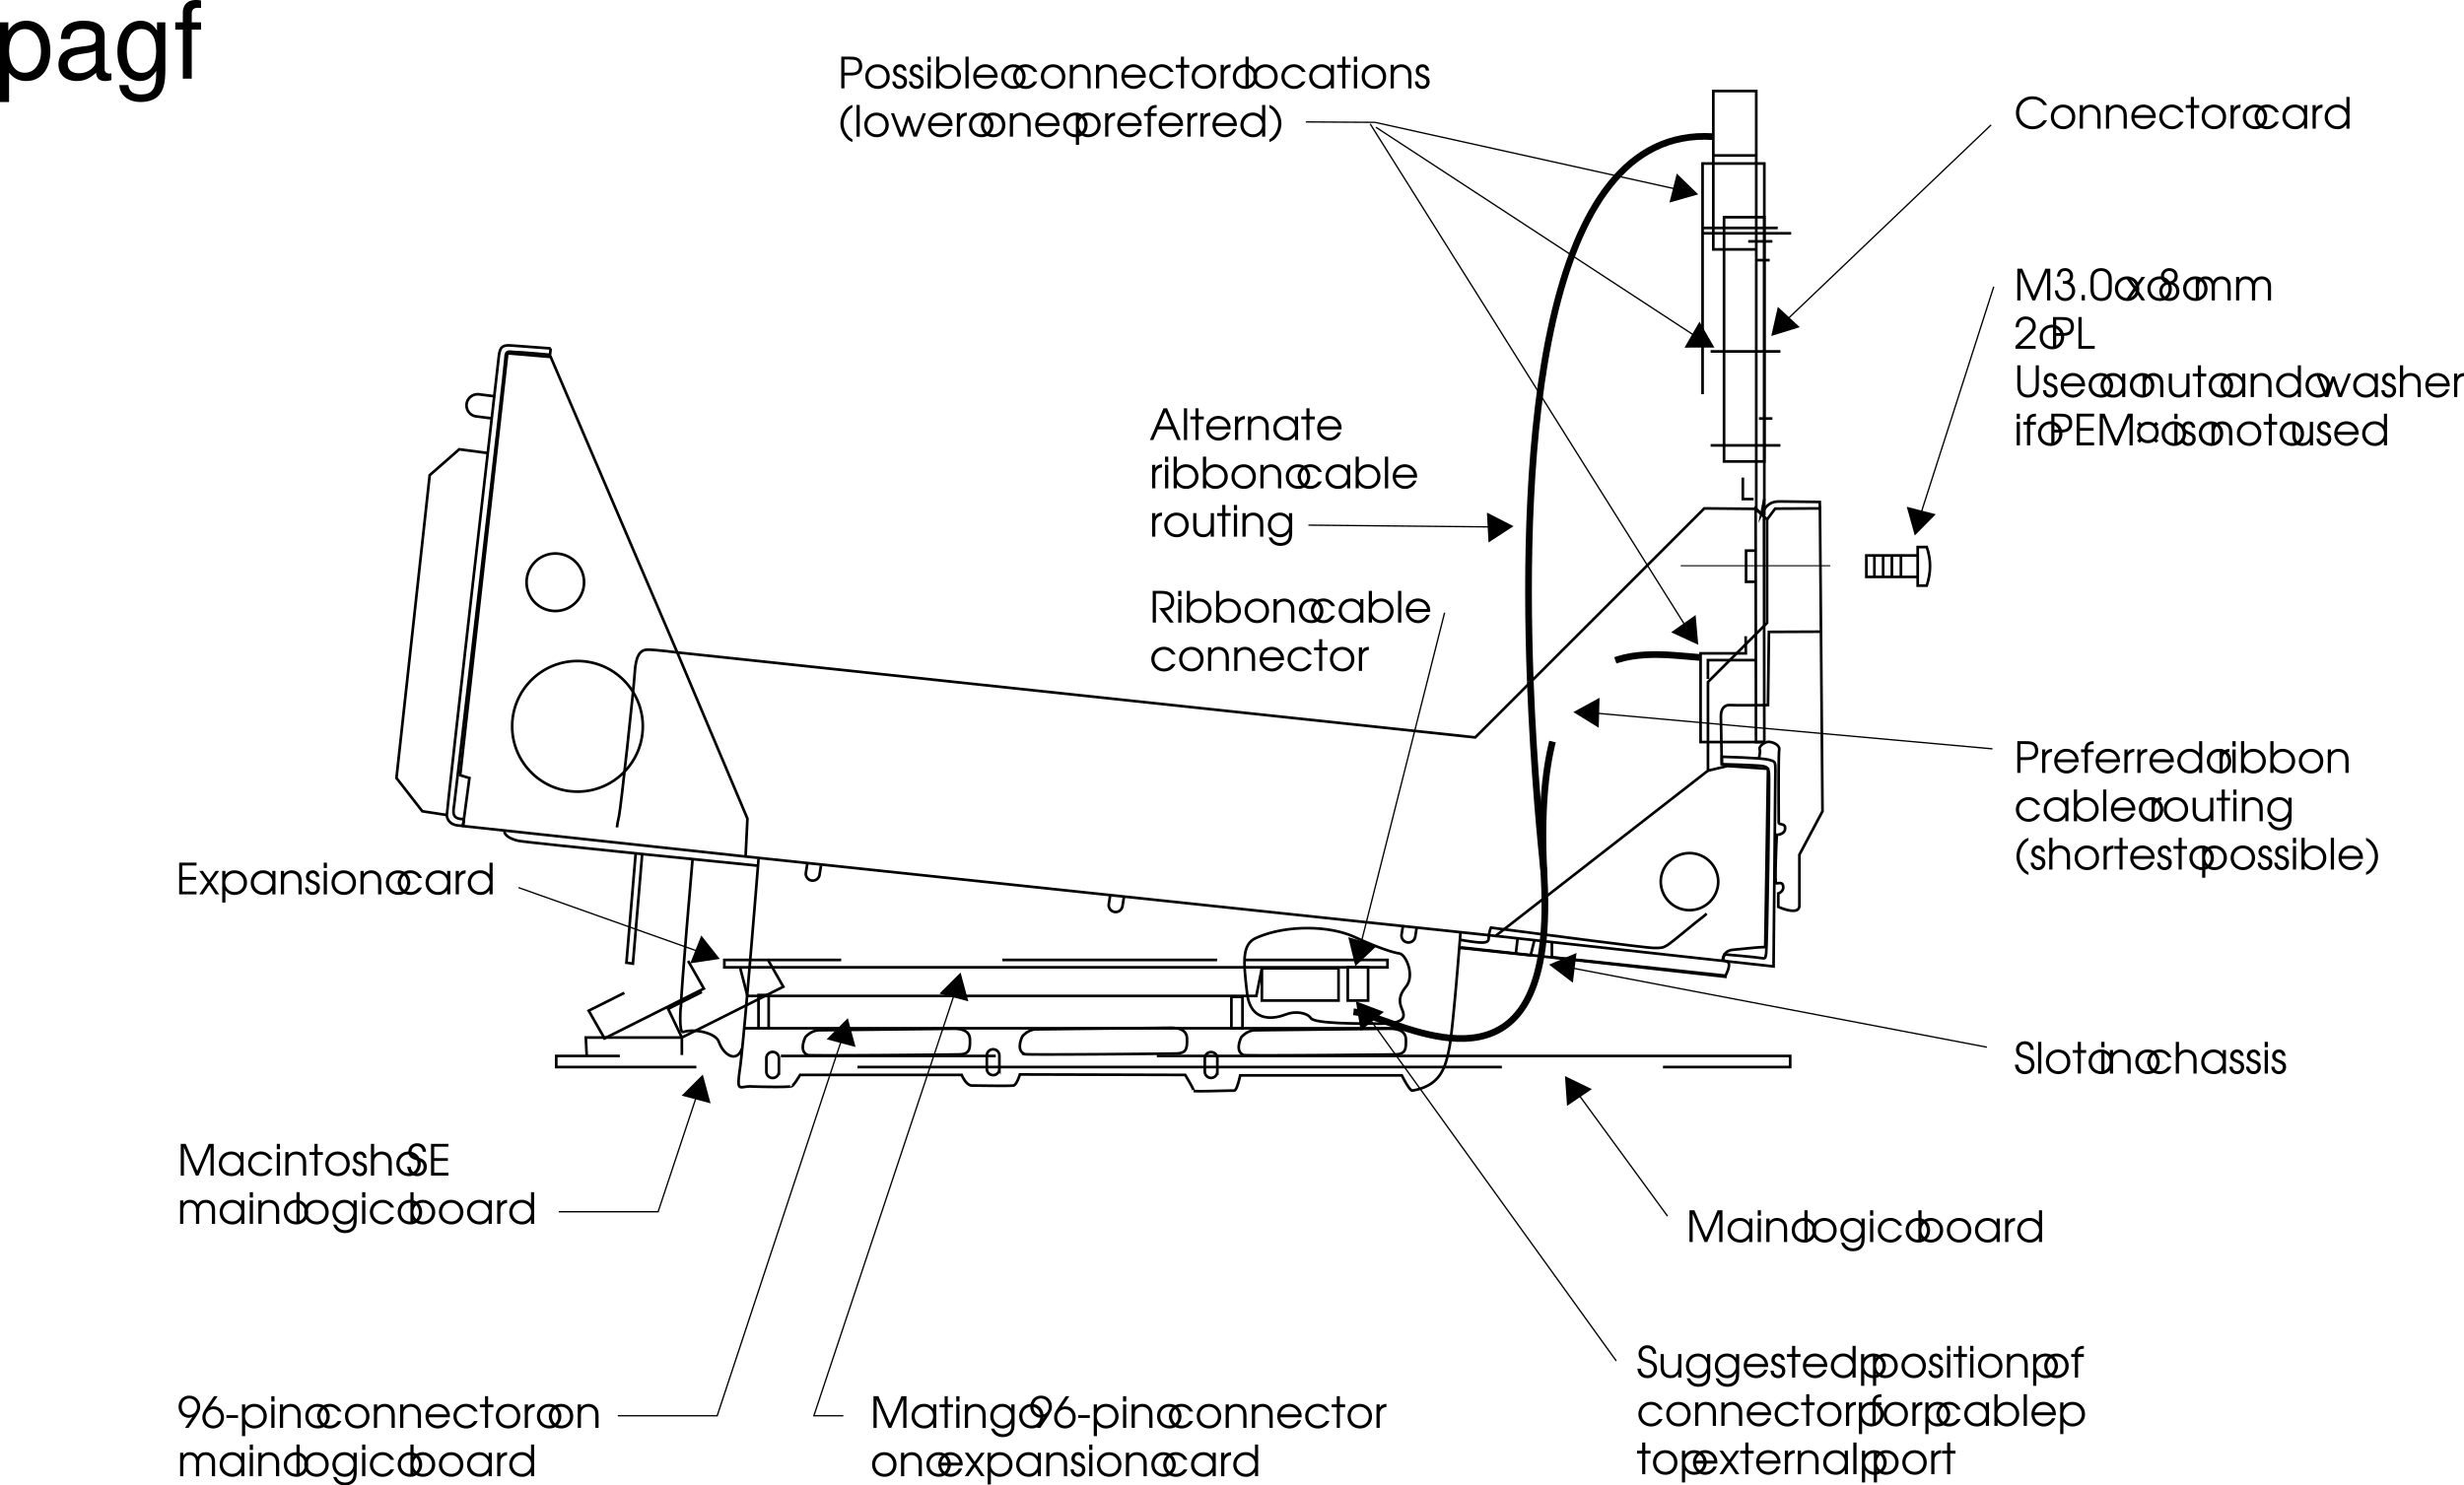 <svg xmlns="http://www.w3.org/2000/svg" xmlns:xlink="http://www.w3.org/1999/xlink" width="458.839" height="276.672"><defs><path id="a" d="M.172-1.656C.234-.594.953.109 2.032.109c1.015 0 1.78-.75 1.78-1.75 0-.53-.218-.984-.593-1.265-.25-.188-.485-.297-1.094-.485-.547-.156-.719-.218-.875-.359a.954.954 0 0 1-.281-.688c0-.609.437-1.03 1.015-1.03.61 0 1.016.405 1.063 1.046h.61c-.016-.953-.688-1.594-1.641-1.594-.954 0-1.641.657-1.641 1.594 0 .406.14.797.406 1.047.235.219.406.297 1.11.531.468.125.718.25.921.375.25.188.391.5.391.86 0 .671-.484 1.171-1.156 1.171-.39 0-.75-.171-.953-.437-.172-.219-.25-.406-.282-.781zm0 0"/><path id="b" d="M4.36-4.375h-.594v2.25c0 .531-.079.875-.266 1.14-.25.36-.64.547-1.094.547-.5 0-.906-.203-1.11-.546-.124-.235-.202-.579-.202-1.032v-2.359H.5v2.36c0 .655.11 1.092.344 1.42.328.453.86.703 1.515.703.688 0 1.11-.25 1.407-.796V0h.593zm0 0"/><path id="c" d="M4.875-4.375h-.594v.781c-.437-.61-.968-.89-1.718-.89-1.282 0-2.22 1-2.22 2.312C.344-.89 1.329.11 2.61.11c.797 0 1.329-.328 1.672-1v.297c0 .438-.047.703-.172.985-.234.5-.75.78-1.421.78-.5 0-.876-.14-1.188-.437-.14-.14-.25-.265-.422-.593H.5C.813 1.157 1.594 1.72 2.703 1.72c.75 0 1.39-.282 1.766-.782.297-.406.406-.859.406-1.718Zm-2.266.438c.938 0 1.672.75 1.672 1.703 0 1.015-.718 1.796-1.672 1.796-.953 0-1.671-.765-1.671-1.78 0-1 .703-1.72 1.671-1.72zm0 0"/><path id="d" d="M4.89-1.984c0-.61-.077-.97-.296-1.36-.39-.703-1.157-1.14-2-1.14-1.266 0-2.25 1-2.25 2.28A2.284 2.284 0 0 0 2.64.11c.953 0 1.812-.625 2.14-1.546h-.625c-.25.593-.86 1-1.531 1-.89 0-1.656-.688-1.703-1.547zM.939-2.531c.171-.844.828-1.406 1.656-1.406.86 0 1.5.53 1.703 1.406zm0 0"/><path id="e" d="M.14-1.281C.157-.438.704.109 1.548.109 2.344.11 2.89-.453 2.89-1.25c0-.547-.25-.906-.766-1.125-.672-.281-.703-.281-.828-.36-.266-.124-.39-.312-.39-.562 0-.36.28-.64.624-.64.39 0 .61.218.64.64h.61C2.75-4 2.25-4.484 1.547-4.484c-.719 0-1.25.53-1.25 1.234 0 .328.125.594.328.781.188.172.203.188.813.422.687.281.843.453.843.844 0 .437-.297.766-.734.766-.484 0-.781-.313-.813-.844zm0 0"/><path id="f" d="M1.047 0h.578v-3.844h.984v-.531h-.984v-1.531h-.578v1.531H.094v.531h.953zm0 0"/><path id="g" d="M4.969-5.906H4.39v2.218a2.204 2.204 0 0 0-1.735-.796c-1.312 0-2.312 1-2.312 2.312C.344-.875 1.375.11 2.719.11c.734 0 1.219-.265 1.672-.906V0h.578ZM2.64-3.938c.984 0 1.765.782 1.765 1.735 0 .969-.765 1.765-1.703 1.765-1 0-1.765-.765-1.765-1.765 0-.969.765-1.735 1.703-1.735zm0 0"/><path id="h" d="M.5-4.375v5.906h.594V-.75c.39.563.984.86 1.703.86 1.312 0 2.328-1 2.328-2.282 0-1.312-1-2.312-2.313-2.312-.75 0-1.343.296-1.718.859v-.75zm2.297.438c.984 0 1.719.75 1.719 1.765 0 .985-.735 1.735-1.72 1.735-1 0-1.733-.75-1.733-1.766 0-.969.75-1.735 1.734-1.735zm0 0"/><path id="i" d="M2.625-4.484C1.328-4.484.344-3.5.344-2.22c0 1.361.969 2.33 2.344 2.33 1.265 0 2.218-.968 2.218-2.28 0-1.345-.953-2.313-2.281-2.313zm0 .546c.969 0 1.672.75 1.672 1.766S3.609-.437 2.657-.437c-1 0-1.72-.735-1.72-1.766 0-.985.72-1.735 1.688-1.735zm0 0"/><path id="j" d="M.5 0h.594v-4.375H.5Zm0-4.906h.594v-1H.5Zm0 0"/><path id="k" d="M.5 0h.594v-2.406c0-.485.062-.75.234-1 .234-.328.64-.531 1.11-.531.421 0 .812.171 1.062.468.203.281.281.594.281 1.172V0h.594v-2.297c0-.734-.11-1.125-.39-1.5-.344-.437-.86-.687-1.485-.687-.578 0-1.031.218-1.406.671v-.562H.5Zm0 0"/><path id="l" d="M.813 0h.593v-3.844h1.078v-.531H1.406c-.015-.734.282-1 1.078-1v-.531c-1.125 0-1.687.515-1.671 1.531H.125v.531h.688zm0 0"/><path id="m" d="M4.188-1.281c-.454.593-.875.843-1.5.843-.97 0-1.75-.765-1.75-1.75 0-.984.765-1.75 1.734-1.75.64 0 1.187.313 1.515.891h.672a2.321 2.321 0 0 0-2.171-1.437C1.375-4.484.344-3.47.344-2.204.344-.89 1.375.11 2.719.11c.547 0 1.047-.171 1.453-.5.281-.218.453-.437.687-.89zm0 0"/><path id="n" d="M.5 0h.594v-2.547c0-.797.437-1.281 1.25-1.344v-.593c-.64.03-1.016.25-1.25.734v-.625H.5Zm0 0"/><path id="o" d="M4.953-4.375h-.578v.781c-.453-.61-.969-.89-1.734-.89-1.313 0-2.297 1-2.297 2.312 0 1.313 1 2.281 2.344 2.281.75 0 1.203-.25 1.687-.875V0h.578Zm-2.297.438c.969 0 1.719.75 1.719 1.734 0 1-.75 1.765-1.688 1.765-.984 0-1.75-.78-1.75-1.78 0-.954.766-1.72 1.72-1.72zm0 0"/><path id="p" d="M.5 0h.594v-.75c.375.547 1 .86 1.718.86 1.313 0 2.313-.985 2.313-2.297 0-1.297-1.016-2.297-2.313-2.297-.734 0-1.343.312-1.718.859v-2.281H.5Zm2.297-3.938c.984 0 1.719.75 1.719 1.735 0 1-.735 1.765-1.72 1.765-.5 0-.89-.171-1.233-.515-.344-.36-.5-.766-.5-1.25 0-.985.75-1.735 1.734-1.735zm0 0"/><path id="q" d="M.5 0h.594v-5.906H.5Zm0 0"/><path id="r" d="M.063 0h.671l1.188-1.75L3.094 0h.687L2.25-2.234l1.531-2.141h-.687L1.922-2.687.734-4.375H.063l1.515 2.14zm0 0"/><path id="s" d="M.61 0h.593v-5.266L3.422 0h.5l2.234-5.266V0h.594v-5.906h-.922L3.688-.875 1.53-5.906H.61Zm0 0"/><path id="t" d="M4.953-4.375h-.578v.781c-.453-.61-.969-.89-1.734-.89-1.313 0-2.297 1-2.297 2.312 0 1.313 1 2.281 2.344 2.281.75 0 1.203-.25 1.687-.875V0h.578Zm-2.297.438c.969 0 1.719.75 1.719 1.734 0 1-.75 1.765-1.688 1.765-.984 0-1.75-.78-1.75-1.78 0-.954.766-1.72 1.72-1.72zm0 0"/><path id="u" d="M.5 0h.594v-4.375H.5Zm0-4.906h.594v-1H.5Zm0 0"/><path id="v" d="M.5 0h.594v-2.406c0-.485.062-.75.234-1 .234-.328.64-.531 1.11-.531.421 0 .812.171 1.062.468.203.281.281.594.281 1.172V0h.594v-2.297c0-.734-.11-1.125-.39-1.5-.344-.437-.86-.687-1.485-.687-.578 0-1.031.218-1.406.671v-.562H.5Zm0 0"/><path id="x" d="M.5 0h.594v-5.906H.5Zm0 0"/><path id="w" d="M2.625-4.484C1.328-4.484.344-3.5.344-2.22c0 1.361.969 2.33 2.344 2.33 1.265 0 2.218-.968 2.218-2.28 0-1.345-.953-2.313-2.281-2.313zm0 .546c.969 0 1.672.75 1.672 1.766S3.609-.437 2.657-.437c-1 0-1.72-.735-1.72-1.766 0-.985.72-1.735 1.688-1.735zm0 0"/><path id="y" d="M4.875-4.375h-.594v.781c-.437-.61-.968-.89-1.718-.89-1.282 0-2.22 1-2.22 2.312C.344-.89 1.329.11 2.61.11c.797 0 1.329-.328 1.672-1v.297c0 .438-.047.703-.172.985-.234.5-.75.78-1.421.78-.5 0-.876-.14-1.188-.437-.14-.14-.25-.265-.422-.593H.5C.813 1.157 1.594 1.72 2.703 1.72c.75 0 1.39-.282 1.766-.782.297-.406.406-.859.406-1.718Zm-2.266.438c.938 0 1.672.75 1.672 1.703 0 1.015-.718 1.796-1.672 1.796-.953 0-1.671-.765-1.671-1.78 0-1 .703-1.72 1.671-1.72zm0 0"/><path id="z" d="M4.188-1.281c-.454.593-.875.843-1.5.843-.97 0-1.75-.765-1.75-1.75 0-.984.765-1.75 1.734-1.75.64 0 1.187.313 1.515.891h.672a2.321 2.321 0 0 0-2.171-1.437C1.375-4.484.344-3.47.344-2.204.344-.89 1.375.11 2.719.11c.547 0 1.047-.171 1.453-.5.281-.218.453-.437.687-.89zm0 0"/><path id="A" d="M.5 0h.594v-.75c.375.547 1 .86 1.718.86 1.313 0 2.313-.985 2.313-2.297 0-1.297-1.016-2.297-2.313-2.297-.734 0-1.343.312-1.718.859v-2.281H.5Zm2.297-3.938c.984 0 1.719.75 1.719 1.735 0 1-.735 1.765-1.72 1.765-.5 0-.89-.171-1.233-.515-.344-.36-.5-.766-.5-1.25 0-.985.75-1.735 1.734-1.735zm0 0"/><path id="B" d="M.5 0h.594v-2.547c0-.797.437-1.281 1.25-1.344v-.593c-.64.03-1.016.25-1.25.734v-.625H.5Zm0 0"/><path id="C" d="M4.969-5.906H4.39v2.218a2.204 2.204 0 0 0-1.735-.796c-1.312 0-2.312 1-2.312 2.312C.344-.875 1.375.11 2.719.11c.734 0 1.219-.265 1.672-.906V0h.578ZM2.64-3.938c.984 0 1.765.782 1.765 1.735 0 .969-.765 1.765-1.703 1.765-1 0-1.765-.765-1.765-1.765 0-.969.765-1.735 1.703-1.735zm0 0"/><path id="D" d="M.61 0h3.234v-.531h-2.64V-2.72H3.75v-.531H1.203v-2.125h2.64v-.531H.61Zm0 0"/><path id="E" d="M.063 0h.671l1.188-1.75L3.094 0h.687L2.25-2.234l1.531-2.141h-.687L1.922-2.687.734-4.375H.063l1.515 2.14zm0 0"/><path id="F" d="M.5-4.375v5.906h.594V-.75c.39.563.984.86 1.703.86 1.312 0 2.328-1 2.328-2.282 0-1.312-1-2.312-2.313-2.312-.75 0-1.343.296-1.718.859v-.75zm2.297.438c.984 0 1.719.75 1.719 1.765 0 .985-.735 1.735-1.72 1.735-1 0-1.733-.75-1.733-1.766 0-.969.75-1.735 1.734-1.735zm0 0"/><path id="G" d="M.14-1.281C.157-.438.704.109 1.548.109 2.344.11 2.89-.453 2.89-1.25c0-.547-.25-.906-.766-1.125-.672-.281-.703-.281-.828-.36-.266-.124-.39-.312-.39-.562 0-.36.28-.64.624-.64.39 0 .61.218.64.64h.61C2.75-4 2.25-4.484 1.547-4.484c-.719 0-1.25.53-1.25 1.234 0 .328.125.594.328.781.188.172.203.188.813.422.687.281.843.453.843.844 0 .437-.297.766-.734.766-.484 0-.781-.313-.813-.844zm0 0"/><path id="H" d="M1.234-4.438c.016-.671.344-1.046.922-1.046.531 0 .89.39.89.937 0 .578-.39.938-1 .938-.062 0-.062 0-.296-.016v.516c.39.015.531.015.688.046.593.157 1 .672 1 1.297 0 .75-.547 1.329-1.282 1.329a1.27 1.27 0 0 1-1.078-.579c-.14-.203-.203-.421-.234-.828H.266c.015.422.093.719.25 1.016.328.578.953.937 1.671.937 1.032 0 1.844-.843 1.844-1.906 0-.703-.328-1.25-1-1.594.422-.28.61-.64.61-1.125 0-.89-.61-1.5-1.485-1.5-.89 0-1.469.61-1.5 1.579zm0 0"/><path id="I" d="M.813 0h.593v-1.016H.813Zm0 0"/><path id="J" d="M.234-2.156c0 .594.11 1.047.297 1.375.344.578.938.89 1.735.89.703 0 1.25-.25 1.578-.734.234-.344.36-.875.36-1.531v-1.672c0-.672-.095-1.031-.345-1.39-.359-.516-.937-.798-1.64-.798-.672 0-1.203.235-1.563.657-.281.375-.422.828-.422 1.53zM3.61-2.25c0 .516-.062.938-.187 1.172-.203.422-.625.64-1.188.64-.5 0-.89-.187-1.14-.546C.906-1.25.828-1.641.828-2.25v-1.453c0-.547.063-.906.203-1.156.235-.391.672-.625 1.188-.625.484 0 .875.203 1.125.53.203.266.265.61.265 1.25zm0 0"/><path id="K" d="M1.344-3.297c-.657.313-1 .86-1 1.578C.344-.687 1.156.11 2.234.11c1.079 0 1.86-.765 1.86-1.859 0-.719-.36-1.266-1.016-1.547.485-.234.703-.61.703-1.187 0-.907-.64-1.532-1.562-1.532-.89 0-1.578.657-1.578 1.532 0 .328.125.656.312.875.094.125.188.187.39.312zM2.219-3c.75 0 1.281.531 1.281 1.266 0 .765-.531 1.296-1.266 1.296-.765 0-1.312-.53-1.312-1.296C.922-2.47 1.469-3 2.219-3Zm0-2.484c.578 0 .969.39.969.953 0 .562-.407.984-.938.984-.594 0-1.016-.422-1.016-.984 0-.563.407-.953.985-.953zm0 0"/><path id="L" d="M.5 0h.594v-2.547c0-.875.437-1.39 1.172-1.39.359 0 .703.14.921.406.188.219.266.515.266.984V0h.594v-2.531c0-.422.062-.688.203-.906.219-.313.578-.5 1-.5.375 0 .719.156.922.421.156.22.234.547.234.985V0H7v-2.594c0-.578-.11-.953-.36-1.265-.296-.391-.796-.625-1.359-.625-.687 0-1.156.265-1.515.843-.344-.593-.782-.843-1.438-.843-.547 0-.89.171-1.234.609v-.5H.5Zm0 0"/><path id="M" d="M.266 0h3.75v-.531H1.062L2.954-2.36c.844-.782 1.094-1.22 1.094-1.86 0-1.047-.781-1.797-1.86-1.797-.828 0-1.468.438-1.75 1.157-.093.28-.124.437-.124.859H.89c0-.375.046-.594.156-.813.203-.421.625-.671 1.125-.671.75 0 1.281.515 1.281 1.234 0 .36-.125.656-.406 1-.188.203-.235.25-.703.719l-2.078 2zm0 0"/><path id="N" d="M.61 0h.593v-2.39h1.14c.798 0 1.22-.11 1.579-.376.39-.28.594-.765.594-1.359 0-.672-.25-1.203-.704-1.469-.359-.234-.812-.312-1.578-.312H.61zm.593-2.922v-2.453h.844c.672 0 1.094.063 1.344.172.343.172.53.562.53 1.078 0 .469-.187.828-.483 1-.25.14-.594.203-1.141.203zm0 0"/><path id="O" d="M.61 0h3.03v-.531H1.204v-5.375H.61zm0 0"/><path id="P" d="M.61-5.906v3.687c0 .75.124 1.203.421 1.594.344.469.922.734 1.578.734.672 0 1.25-.265 1.61-.734.297-.39.406-.844.406-1.594v-3.687h-.578v3.687c0 .531-.094.938-.281 1.219-.22.344-.657.563-1.157.563-.468 0-.906-.22-1.14-.563-.188-.281-.266-.688-.266-1.219v-3.687zm0 0"/><path id="Q" d="M4.89-1.984c0-.61-.077-.97-.296-1.36-.39-.703-1.157-1.14-2-1.14-1.266 0-2.25 1-2.25 2.28A2.284 2.284 0 0 0 2.64.11c.953 0 1.812-.625 2.14-1.546h-.625c-.25.593-.86 1-1.531 1-.89 0-1.656-.688-1.703-1.547zM.939-2.531c.171-.844.828-1.406 1.656-1.406.86 0 1.5.53 1.703 1.406zm0 0"/><path id="R" d="M4.36-4.375h-.594v2.25c0 .531-.079.875-.266 1.14-.25.36-.64.547-1.094.547-.5 0-.906-.203-1.11-.546-.124-.235-.202-.579-.202-1.032v-2.359H.5v2.36c0 .655.11 1.092.344 1.42.328.453.86.703 1.515.703.688 0 1.11-.25 1.407-.796V0h.593zm0 0"/><path id="S" d="M1.047 0h.578v-3.844h.984v-.531h-.984v-1.531h-.578v1.531H.094v.531h.953zm0 0"/><path id="T" d="M1.734 0h.641l.938-2.906L4.266 0h.625l1.703-4.375h-.578L4.594-.719 3.562-3.844h-.484L2.047-.719.64-4.375H.062Zm0 0"/><path id="U" d="M.5 0h.594v-2.406c0-.469.062-.75.25-.985.234-.343.64-.546 1.093-.546.422 0 .813.171 1.047.468.22.266.297.61.297 1.11V0h.594v-2.36c0-.656-.125-1.109-.375-1.453-.328-.421-.875-.671-1.516-.671-.593 0-1.093.25-1.39.671v-2.093H.5Zm0 0"/><path id="V" d="M.813 0h.593v-3.844h1.078v-.531H1.406c-.015-.734.282-1 1.078-1v-.531c-1.125 0-1.687.515-1.671 1.531H.125v.531h.688zm0 0"/><path id="W" d="m.234-3.953.344.344c-.265.359-.375.718-.375 1.187 0 .469.11.844.375 1.203L.25-.89l.422.422.344-.328c.437.297.734.39 1.187.39.453 0 .75-.093 1.219-.39l.328.328.438-.422-.344-.328c.265-.312.375-.703.375-1.187 0-.469-.11-.828-.375-1.203l.344-.344-.438-.438-.344.329c-.344-.25-.734-.36-1.203-.36-.437 0-.765.11-1.187.375L.672-4.39zm2 .094c.829 0 1.422.609 1.422 1.437 0 .828-.61 1.453-1.422 1.453A1.422 1.422 0 0 1 .781-2.422c0-.828.61-1.437 1.453-1.437zm0 0"/><path id="X" d="M2.688-5.906c-.47.156-.75.328-1.079.656A4.035 4.035 0 0 0 .453-2.469c0 .828.266 1.61.766 2.313.437.61.86.937 1.468 1.156V.484c-.406-.25-.64-.453-.874-.765a3.618 3.618 0 0 1-.766-2.188 3.6 3.6 0 0 1 .594-1.937 2.8 2.8 0 0 1 1.046-1zm0 0"/><path id="Y" d="M.266 1c.468-.156.75-.344 1.078-.656C2.062-.391 2.5-1.437 2.5-2.437a3.99 3.99 0 0 0-.766-2.329c-.437-.609-.859-.937-1.468-1.14v.515c.406.235.64.454.875.766.484.64.765 1.422.765 2.172 0 .672-.203 1.328-.61 1.953a2.721 2.721 0 0 1-1.03.984Zm0 0"/><path id="Z" d="M.172-1.656C.234-.594.953.109 2.032.109c1.015 0 1.78-.75 1.78-1.75 0-.53-.218-.984-.593-1.265-.25-.188-.485-.297-1.094-.485-.547-.156-.719-.218-.875-.359a.954.954 0 0 1-.281-.688c0-.609.437-1.03 1.015-1.03.61 0 1.016.405 1.063 1.046h.61c-.016-.953-.688-1.594-1.641-1.594-.954 0-1.641.657-1.641 1.594 0 .406.14.797.406 1.047.235.219.406.297 1.11.531.468.125.718.25.921.375.25.188.391.5.391.86 0 .671-.484 1.171-1.156 1.171-.39 0-.75-.171-.953-.437-.172-.219-.25-.406-.282-.781zm0 0"/><path id="aa" d="M5.5-1.547c-.25.313-.39.469-.594.625-.39.313-.922.485-1.453.485a2.51 2.51 0 0 1-2.5-2.516c0-1.438 1.078-2.516 2.485-2.516.515 0 1 .14 1.39.39.266.173.422.345.64.704h.673c-.454-1.016-1.5-1.64-2.72-1.64C1.657-6.016.36-4.704.36-2.939.36-1.202 1.688.11 3.453.11c1.203 0 2.11-.562 2.703-1.656zm0 0"/><path id="ab" d="M.094 0h.625l.86-1.984h2.75L5.187 0h.64L3.281-5.906h-.656Zm1.703-2.531 1.156-2.703 1.14 2.703zm0 0"/><path id="ac" d="M2.875-2.203c1.14-.125 1.734-.75 1.734-1.813 0-.734-.312-1.296-.875-1.609-.375-.203-.875-.281-1.656-.281H.61V0h.594v-5.375h.828c.625 0 1.047.063 1.36.219.406.187.625.593.625 1.125 0 .672-.297 1.093-.891 1.25-.281.062-.672.094-1.328.094l2 2.687h.734Zm0 0"/><path id="ad" d="M2.063 0 3.53-2.172c.563-.86.703-1.203.703-1.797 0-1.172-.875-2.047-2.046-2.047-1.141 0-1.985.875-1.985 2.094 0 1.14.828 2.031 1.89 2.031.25 0 .423-.03.688-.171L1.391 0Zm.124-5.484c.844 0 1.454.656 1.454 1.562 0 .844-.625 1.5-1.438 1.5-.812 0-1.406-.64-1.406-1.515 0-.907.578-1.547 1.39-1.547zm0 0"/><path id="ae" d="M2.375-5.906.906-3.734C.344-2.891.203-2.547.203-1.938.203-.78 1.078.11 2.234.11c1.157 0 2-.89 2-2.093 0-1.141-.828-2.047-1.875-2.047-.265 0-.437.047-.703.172l1.39-2.047Zm-.156 2.422c.828 0 1.422.625 1.422 1.515 0 .89-.579 1.532-1.407 1.532-.828 0-1.437-.657-1.437-1.547 0-.86.61-1.5 1.422-1.5zm0 0"/><path id="af" d="M.25-2.375v.516h2.172v-.516Zm0 0"/><path id="ag" d="M1.078 4.36h1.688v-5.454C3.64-.016 4.625.453 5.984.453c2.72 0 4.47-2.172 4.47-5.516 0-3.515-1.72-5.718-4.5-5.718-1.407 0-2.548.64-3.329 1.875v-1.578H1.078Zm4.61-13.58c1.828 0 3.03 1.625 3.03 4.125 0 2.375-1.218 4-3.03 4-1.782 0-2.922-1.61-2.922-4.062 0-2.469 1.14-4.063 2.921-4.063zm0 0"/><path id="ah" d="M10.703-.984c-.187.046-.265.046-.36.046-.577 0-.905-.296-.905-.828v-6.156c0-1.86-1.36-2.86-3.938-2.86-1.547 0-2.766.438-3.484 1.22-.47.546-.672 1.14-.72 2.187h1.688c.141-1.281.891-1.86 2.454-1.86 1.515 0 2.343.547 2.343 1.547v.454c-.015.718-.375.968-1.734 1.156-2.36.297-2.734.375-3.36.64C1.454-4.921.845-4 .845-2.64.844-.734 2.156.453 4.28.453 5.594.453 6.656 0 7.844-1.078 7.954 0 8.484.453 9.562.453c.36 0 .579-.031 1.141-.172zM7.781-3.297c0 .563-.156.89-.656 1.36-.688.625-1.5.937-2.484.937-1.297 0-2.063-.625-2.063-1.688 0-1.093.719-1.656 2.516-1.906 1.781-.25 2.125-.328 2.687-.593zm0 0"/><path id="ai" d="M8.078-10.484v1.53C7.234-10.218 6.313-10.78 5-10.78 2.453-10.78.703-8.42.703-5.061c0 1.765.422 3.046 1.313 4.109.78.906 1.78 1.406 2.859 1.406 1.266 0 2.172-.547 3.047-1.875v.547c0 2.797-.781 3.828-2.86 3.828-1.421 0-2.156-.547-2.328-1.75H1.047C1.203 3.141 2.734 4.36 5.016 4.36c1.546 0 2.828-.5 3.5-1.343.796-.97 1.109-2.282 1.109-4.735v-8.765zm-2.922 1.25c1.766 0 2.766 1.468 2.766 4.14 0 2.532-1.016 4.016-2.766 4.016-1.718 0-2.718-1.5-2.718-4.078 0-2.563 1-4.078 2.718-4.078zm0 0"/><path id="aj" d="M5.156-10.484H3.422v-1.641c0-.688.375-1.063 1.156-1.063.14 0 .203 0 .578.032v-1.39a3.975 3.975 0 0 0-.937-.095c-1.532 0-2.453.875-2.453 2.375v1.782H.359v1.359h1.407V0h1.656v-9.125h1.734Zm0 0"/></defs><path fill="none" stroke="#000" stroke-miterlimit="10" stroke-width=".5" d="m138.84 159.532 139.656 14.789 39.559-30.785v-16.512l11.004-11.008V96.754l-2.02-1.976-9.676-.086-42.652 42.652-148.598-15.824-23.562-55.035-8.082-.688-8.774 78.598 1.72.516-1.204 8.945 52.629 5.676.344-7.051-13.07-30.961M90.77 84.372l-5.247-.688-5.503 4.817-6.192 56.41 4.817 6.191 4.472.691"/><path fill="none" stroke="#000" stroke-miterlimit="10" stroke-width=".5" d="M107.54 147.442c6.714 0 12.16-5.445 12.16-12.16 0-6.719-5.446-12.164-12.16-12.164-6.72 0-12.165 5.445-12.165 12.164 0 6.715 5.445 12.16 12.164 12.16zm-4.13-33.641a5.352 5.352 0 1 0-.001-10.704 5.352 5.352 0 0 0 .001 10.704zm211.203 55.723a5.351 5.351 0 0 0 5.352-5.348 5.352 5.352 0 0 0-10.703 0 5.349 5.349 0 0 0 5.351 5.348zm14.446-72.77 1.507-2.02 8.34-.042.473 56.41-4.3 8.086v9.457c0 2.066-3.93.258-3.93.258v-2.492s1.078-.34.906-1.371c-.172-1.032-1.27-.27-1.352-.614-.219-.86.164-8.937.164-8.937s1.555-.008 1.555-1.258c0-.98-1.188-.492-1.188-1.063 0-.859-.086-12.468.086-13.5.172-1.035-1.574-1.636-2.261-1.464-.688.172-1.547.859-1.375 1.379.171.511-.172 1.718-.172 1.718m-41.793 33.883-.688 2.75-13.07-1.375m-.001-2.754s-1.374 17.887-2.062 21.328c-.691 3.442-1.464 7.051-6.882 7.996-.512.09-1.977-2.836-1.977-2.836h-30.098s-.574 2.836-1.117 2.836c-1.808 0-5.933.172-7.57.086.3.016-1.547-3.007-1.547-3.007l-30.785-.086s-.602 1.976-1.203 2.062c-.856.121-7.055 0-7.742 0-1.086 0-1.891-1.976-1.891-1.976h-30.098s-1.41 2.402-1.633 2.062c.172.258-5.246.172-7.484.086-2.172-.086-2.75 1.375-2.062-3.438.75-5.238 3.441-38.87 3.441-38.87"/><path fill="none" stroke="#000" stroke-miterlimit="10" stroke-width=".5" d="M128.953 160.22s-2.152 24.593-2.152 27.347c0-.996-.488 4.95.43 4.644 2.066-.691 6.046.184 6.62 1.805.95 2.664 3.419 3.934 4.301 1.29M102.55 64.895l-.128 1.18s-5.547-.516-6.75-.516c-.746 0-1.55-.476-1.55 1.184 0 1.203-9.372 82.125-9.544 83.156-.25 1.492-.383 2.664 1.719 2.664.172 0-.086 1.207-.086 1.207s-2.75.344-3.008-1.894c-.05-.434 9.586-84.829 9.715-85.735.238-1.664.793-1.91 2.379-1.785l7.254.539zm38.7 96.355s-43.172-4.3-44.719-4.644c-1.547-.344-2.582-1.031-2.582-1.719m24.422 4.129-1.719 20.293 1.207.172 1.72-20.293"/><path fill="none" stroke="#000" stroke-dasharray="40, 30" stroke-miterlimit="10" stroke-width=".5" d="m128.137 178.97 2.937 5.16-18.508 9.277-2.937-5.157zm14.793-.344 2.933 5.16-18.89 9.457-2.551-5.336zm0 0"/><path fill="none" stroke="#000" stroke-dasharray="120, 30, 40, 30, 40, 30" stroke-miterlimit="10" stroke-width=".5" d="M333.36 198.743v-2.063H103.581v2.063zm0 0"/><path fill="none" stroke="#000" stroke-miterlimit="10" stroke-width=".5" d="M143.14 191.52v-6.191h-1.89v6.191zm-4.472 0h121.77m-26.488-16.852c5.726-2.507 13.76-2.238 18.234-.175 4.468 2.066 7.222 2.925 8.425 3.097 1.204.172 2.922 4.13 1.204 6.192-1.72 2.062-1.032 3.441-.688 4.3.344.86 1.031 2.579-3.785 2.579-4.817 0-12.555 0-13.242-1.032-.688-1.03-2.922-1.375-4.645-.687-1.719.687-6.535 1.89-7.223-3.957-.687-5.848-1.03-9.113 1.72-10.317zm0 0"/><path fill="none" stroke="#000" stroke-miterlimit="10" stroke-width=".5" d="M249.258 186.36v-6.016h-14.274v6.016zm5.504 0v-6.192h-3.785v6.192zm-23.391 5.16v-5.848h-2.062v5.848zm32.453-18.809-.281 1.747a1.287 1.287 0 1 1-2.543-.407l.258-1.593m-51.953-5.422-.282 1.746a1.29 1.29 0 0 1-1.472 1.07 1.29 1.29 0 0 1-1.07-1.476l.253-1.594m-53.844-5.594-.277 1.746a1.287 1.287 0 1 1-2.543-.406l.254-1.594M91.516 77.918l-2.825-.359a2.072 2.072 0 1 1 .516-4.113l2.766.347"/><path fill="none" stroke="#000" stroke-dasharray="40, 30" stroke-miterlimit="10" stroke-width=".5" d="M126.113 121.52s-3.957-.516-5.504-.516c-1.546 0-2.238 1.38-2.406 4.301-.172 2.922-2.582 25.11-2.926 26.66-.343 1.547-1.03 4.125 1.032 4.297 2.062.172 22.875 1.895 22.875 1.895l.171 1.375"/><path fill="none" stroke="#000" stroke-miterlimit="10" stroke-width=".5" d="m109.258 196.68-.172-3.437h17.887v3.265m10.836-16.34 1.375 5.333h94.765l1.035-5.157m-84.519 16.176s-.863-.152 0 0c.863.148 26.273-.082 28.164-.129 1.89-.05 2.039-.914 1.992-2.805-.047-1.89-2.113-2.011-3.316-1.98l-24.77.281c-1.031.028-1.879.563-2.547 1.27 0 0-1.383 2.687.477 3.363zm-5.418 3.137a1.169 1.169 0 0 1-2.336 0v-2.567c0-.644.523-1.164 1.168-1.164.644 0 1.168.52 1.168 1.164zm41.055-.532a1.169 1.169 0 0 1-2.336 0v-2.566a1.169 1.169 0 0 1 2.336 0zm40.589.516a1.169 1.169 0 0 1-2.336 0v-2.566a1.169 1.169 0 0 1 2.336 0zm-35.808-3.293s-.863-.152 0 0c.863.149 26.273-.082 28.164-.129 1.89-.05 2.039-.914 1.992-2.804-.047-1.891-2.113-2.012-3.316-1.98l-24.77.28c-1.031.028-1.879.563-2.547 1.27 0 0-1.386 2.687.477 3.363zm40.762.172s-.868-.152 0 0c.863.148 26.27-.082 28.164-.129 1.89-.05 2.043-.914 1.992-2.805-.047-1.89-2.113-2.011-3.317-1.98l-24.77.281c-1.03.028-1.878.563-2.546 1.27 0 0-1.387 2.687.477 3.363zm48.555-23.41c-1.595-.207-2.563-.336-2.563-.336s-.176.344-.348 1.203c-.172.863.172 1.379-.86 1.55-1.03.173-4.64-.515-4.64-.515"/><path fill="none" stroke="#000" stroke-dasharray="40, 30" stroke-miterlimit="10" stroke-width=".5" d="M280.2 173.11c7.073.93 26.445 3.45 27.706 3.45 1.547 0 1.719 0 2.578-.517.86-.515 5.504-4.472 6.707-5.332 1.204-.859 1.204-1.722 1.036-2.582-.172-.859-.172-24.593-.172-24.593"/><path fill="none" stroke="#000" stroke-miterlimit="10" stroke-width=".5" d="m318.055 143.536 3.61-.86 7.565.516-.511 33.195c-1.207 0-4.133.344-6.024.516-1.89.172-1.89 1.89-1.89 1.89l.86.344c.858.344-.345 2.582-.345 2.582l-32.332-3.441v-2.922"/><path fill="none" stroke="#000" stroke-miterlimit="10" stroke-width=".5" d="m278.496 174.32 51.77 5.68.343-36.464c0-1.72 0-1.72-1.379-2.063-1.375-.344-8.597-.515-8.597-.515v1.375s6.535.171 7.566.343c1.031.172 1.031.516 1.203 1.203.172.688-.343 33.024-.515 33.711-.168.688 0 1.032-.86.86-.859-.172-6.879-.688-6.879-.688l-.343 1.031m-38.184-4.125-.344 2.922"/><path fill="none" stroke="#000" stroke-miterlimit="10" stroke-width=".5" d="M320.633 142.333s-.172-7.567-.172-8.946c0-1.375.676-2.148 1.719-2.062 1.03.086 7.05 0 7.05 0l.172-13.63 9.547-.042"/><path fill="none" stroke="#000" stroke-miterlimit="10" stroke-width=".5" d="m328.484 96.254.059 41.95h-1.547l-.07-43.41zm0 0"/><path fill="none" stroke="#000" stroke-dasharray="40, 30" stroke-miterlimit="10" stroke-width=".5" d="M328.543 138.204h-11.867v-16.512h8.43l-.044-4.082 2.278-.043s-.457-2.625 1.246-2.625c1.766 0 1.562 1.363 1.766 1.766.043.085 8.64 0 8.64 0"/><path fill="none" stroke="#000" stroke-miterlimit="10" stroke-width=".5" d="M326.953 102.56h-1.805v5.804h1.805"/><path fill="none" stroke="#000" stroke-dasharray="40, 30" stroke-miterlimit="10" stroke-width=".2" d="M312.973 105.372h27.859"/><g transform="translate(-42.953 -196.046)"><use xlink:href="#a" width="100%" height="100%" x="347.707" y="452.626"/><use xlink:href="#b" width="100%" height="100%" x="351.691" y="452.626"/><use xlink:href="#c" width="100%" height="100%" x="356.554" y="452.626"/><use xlink:href="#c" width="100%" height="100%" x="361.938" y="452.626"/><use xlink:href="#d" width="100%" height="100%" x="367.321" y="452.626"/><use xlink:href="#e" width="100%" height="100%" x="372.521" y="452.626"/><use xlink:href="#f" width="100%" height="100%" x="375.625" y="452.626"/><use xlink:href="#d" width="100%" height="100%" x="378.337" y="452.626"/><use xlink:href="#g" width="100%" height="100%" x="383.536" y="452.626"/><use xlink:href="#h" width="100%" height="100%" x="389.016" y="452.626"/><use xlink:href="#h" width="100%" height="100%" x="391.232" y="452.626"/><use xlink:href="#i" width="100%" height="100%" x="396.687" y="452.626"/><use xlink:href="#e" width="100%" height="100%" x="401.927" y="452.626"/><use xlink:href="#j" width="100%" height="100%" x="405.03" y="452.626"/><use xlink:href="#f" width="100%" height="100%" x="406.63" y="452.626"/><use xlink:href="#j" width="100%" height="100%" x="409.342" y="452.626"/><use xlink:href="#i" width="100%" height="100%" x="410.942" y="452.626"/><use xlink:href="#k" width="100%" height="100%" x="416.182" y="452.626"/><use xlink:href="#h" width="100%" height="100%" x="421.061" y="452.626"/><use xlink:href="#i" width="100%" height="100%" x="423.277" y="452.626"/><use xlink:href="#l" width="100%" height="100%" x="428.517" y="452.626"/></g><g transform="translate(-42.953 -196.046)"><use xlink:href="#m" width="100%" height="100%" x="347.707" y="461.626"/><use xlink:href="#i" width="100%" height="100%" x="352.883" y="461.626"/><use xlink:href="#k" width="100%" height="100%" x="358.122" y="461.626"/><use xlink:href="#k" width="100%" height="100%" x="363.002" y="461.626"/><use xlink:href="#d" width="100%" height="100%" x="367.881" y="461.626"/><use xlink:href="#m" width="100%" height="100%" x="373.081" y="461.626"/><use xlink:href="#f" width="100%" height="100%" x="378.257" y="461.626"/><use xlink:href="#i" width="100%" height="100%" x="380.968" y="461.626"/><use xlink:href="#n" width="100%" height="100%" x="386.208" y="461.626"/><use xlink:href="#h" width="100%" height="100%" x="388.616" y="461.626"/><use xlink:href="#l" width="100%" height="100%" x="390.832" y="461.626"/><use xlink:href="#i" width="100%" height="100%" x="393.343" y="461.626"/><use xlink:href="#n" width="100%" height="100%" x="398.583" y="461.626"/><use xlink:href="#h" width="100%" height="100%" x="400.991" y="461.626"/><use xlink:href="#m" width="100%" height="100%" x="403.207" y="461.626"/><use xlink:href="#o" width="100%" height="100%" x="408.382" y="461.626"/><use xlink:href="#p" width="100%" height="100%" x="413.846" y="461.626"/><use xlink:href="#q" width="100%" height="100%" x="419.301" y="461.626"/><use xlink:href="#d" width="100%" height="100%" x="420.901" y="461.626"/><use xlink:href="#h" width="100%" height="100%" x="426.101" y="461.626"/></g><g transform="translate(-42.953 -196.046)"><use xlink:href="#f" width="100%" height="100%" x="347.707" y="470.626"/><use xlink:href="#i" width="100%" height="100%" x="350.419" y="470.626"/><use xlink:href="#h" width="100%" height="100%" x="355.658" y="470.626"/><use xlink:href="#d" width="100%" height="100%" x="357.874" y="470.626"/><use xlink:href="#r" width="100%" height="100%" x="363.074" y="470.626"/><use xlink:href="#f" width="100%" height="100%" x="366.913" y="470.626"/><use xlink:href="#d" width="100%" height="100%" x="369.625" y="470.626"/><use xlink:href="#n" width="100%" height="100%" x="374.825" y="470.626"/><use xlink:href="#k" width="100%" height="100%" x="377.233" y="470.626"/><use xlink:href="#o" width="100%" height="100%" x="382.112" y="470.626"/><use xlink:href="#q" width="100%" height="100%" x="387.576" y="470.626"/><use xlink:href="#h" width="100%" height="100%" x="389.176" y="470.626"/><use xlink:href="#h" width="100%" height="100%" x="391.392" y="470.626"/><use xlink:href="#i" width="100%" height="100%" x="396.847" y="470.626"/><use xlink:href="#n" width="100%" height="100%" x="402.087" y="470.626"/><use xlink:href="#f" width="100%" height="100%" x="404.495" y="470.626"/></g><path fill="none" stroke="#000" stroke-miterlimit="10" stroke-width=".25" d="m254.145 188.497 46.832 64.984"/><g transform="translate(-42.953 -196.046)"><use xlink:href="#s" width="100%" height="100%" x="356.957" y="427.376"/><use xlink:href="#t" width="100%" height="100%" x="364.309" y="427.376"/><use xlink:href="#u" width="100%" height="100%" x="369.773" y="427.376"/><use xlink:href="#v" width="100%" height="100%" x="371.373" y="427.376"/><use xlink:href="#w" width="100%" height="100%" x="376.253" y="427.376"/><use xlink:href="#x" width="100%" height="100%" x="378.469" y="427.376"/><use xlink:href="#w" width="100%" height="100%" x="380.069" y="427.376"/><use xlink:href="#y" width="100%" height="100%" x="385.309" y="427.376"/><use xlink:href="#u" width="100%" height="100%" x="390.693" y="427.376"/><use xlink:href="#z" width="100%" height="100%" x="392.293" y="427.376"/><use xlink:href="#w" width="100%" height="100%" x="397.469" y="427.376"/><use xlink:href="#A" width="100%" height="100%" x="399.685" y="427.376"/><use xlink:href="#w" width="100%" height="100%" x="405.141" y="427.376"/><use xlink:href="#t" width="100%" height="100%" x="410.381" y="427.376"/><use xlink:href="#B" width="100%" height="100%" x="415.845" y="427.376"/><use xlink:href="#C" width="100%" height="100%" x="418.253" y="427.376"/></g><g transform="translate(-42.953 -196.046)"><use xlink:href="#D" width="100%" height="100%" x="75.707" y="362.626"/><use xlink:href="#E" width="100%" height="100%" x="79.995" y="362.626"/><use xlink:href="#F" width="100%" height="100%" x="83.835" y="362.626"/><use xlink:href="#t" width="100%" height="100%" x="89.291" y="362.626"/><use xlink:href="#v" width="100%" height="100%" x="94.755" y="362.626"/><use xlink:href="#G" width="100%" height="100%" x="99.635" y="362.626"/><use xlink:href="#u" width="100%" height="100%" x="102.739" y="362.626"/><use xlink:href="#w" width="100%" height="100%" x="104.339" y="362.626"/><use xlink:href="#v" width="100%" height="100%" x="109.579" y="362.626"/><use xlink:href="#w" width="100%" height="100%" x="114.459" y="362.626"/><use xlink:href="#z" width="100%" height="100%" x="116.675" y="362.626"/><use xlink:href="#t" width="100%" height="100%" x="121.851" y="362.626"/><use xlink:href="#B" width="100%" height="100%" x="127.315" y="362.626"/><use xlink:href="#C" width="100%" height="100%" x="129.723" y="362.626"/></g><path fill="none" stroke="#000" stroke-miterlimit="10" stroke-width=".25" d="m310.523 226.512-17.46-23.883"/><path d="m296.43 202.852-5.008-2.43.387 5.555zM257.7 188.47l-5.204-1.977.875 5.496zm0 0"/><path fill="none" stroke="#000" stroke-miterlimit="10" stroke-width=".5" d="M231.754 178.793h26.617v1.375h-26.617"/><path fill="none" stroke="#000" stroke-dasharray="120, 30, 40, 30, 40, 30" stroke-miterlimit="10" stroke-width=".5" d="M231.754 180.168h-96.867v-1.375h96.867"/><path fill="none" stroke="#000" stroke-miterlimit="10" stroke-width=".5" d="M327.047 28.954v-12h-8v12zm-8 0v17.5h8m0-17.5v65.84m1.5-1.84-.55 2.812c1.269-2.488 2.612-2.363 3.816-2.363 1.203 0 7.05.086 7.05.086l.043 1.203m-12.359-1.738h-2v-4"/><path fill="none" stroke="#000" stroke-dasharray="120, 30, 40, 30, 40, 30" stroke-miterlimit="10" stroke-width=".5" d="M328.547 95.985V30.454h-11.5v58.53h7.5"/><path fill="none" stroke="#000" stroke-miterlimit="10" stroke-width=".5" d="M328.547 85.954v-45.5h-7.5v45.5zm-10.5 40.5v-3.5h9m20.5-19.5v4h9.562v-4zm9.563-1.563v7.188h1.687c.812-2.5.812-4.813 0-7.188zm-8.063 1.625v4m1.625-4.062v4m1.625-4v4m1.687-3.938v3.938m-81.937 69 49.5 5.5m-4.5-139.5h14"/><path fill="none" stroke="#000" stroke-dasharray="120, 30, 40, 30, 40, 30" stroke-miterlimit="10" stroke-width=".5" d="M317.047 43.454h16.5"/><path fill="none" stroke="#000" stroke-miterlimit="10" stroke-width=".5" d="M325.547 44.954h4.5m-3 3.5h2.5m-11 34.5h13m-13-17.5h13m-4 12.5h2.5"/><path fill="none" stroke="#000" stroke-dasharray="40, 20" stroke-miterlimit="10" stroke-width="1.25" d="M252.047 188.454c3.043.218 10.617 4.214 18.008 4.886"/><path fill="none" stroke="#000" stroke-miterlimit="10" stroke-width="1.25" d="M270.055 193.34c7.453.676 14.71-2.027 16.941-15.394"/><path fill="none" stroke="#000" stroke-dasharray="40, 20" stroke-miterlimit="10" stroke-width="1.25" d="M286.996 177.946c.645-3.875.867-8.649.55-14.492-2.5-46 16.5-42 29-41"/><path fill="none" stroke="#000" stroke-dasharray="40, 20" stroke-miterlimit="10" stroke-width="1.25" d="M287.547 162.954c-.567-5.536-1.942-19.258-2.578-35.996"/><path fill="none" stroke="#000" stroke-miterlimit="10" stroke-width="1.25" d="M284.969 126.958c-1.602-42.22 1.496-103.653 34.078-101.504"/><g transform="translate(-42.953 -196.046)"><use xlink:href="#s" width="100%" height="100%" x="418" y="252"/><use xlink:href="#H" width="100%" height="100%" x="425.352" y="252"/><use xlink:href="#I" width="100%" height="100%" x="429.784" y="252"/><use xlink:href="#J" width="100%" height="100%" x="432" y="252"/><use xlink:href="#w" width="100%" height="100%" x="436.432" y="252"/><use xlink:href="#E" width="100%" height="100%" x="438.648" y="252"/><use xlink:href="#w" width="100%" height="100%" x="442.488" y="252"/><use xlink:href="#K" width="100%" height="100%" x="444.704" y="252"/><use xlink:href="#w" width="100%" height="100%" x="449.136" y="252"/><use xlink:href="#L" width="100%" height="100%" x="451.352" y="252"/><use xlink:href="#L" width="100%" height="100%" x="458.856" y="252"/></g><g transform="translate(-42.953 -196.046)"><use xlink:href="#M" width="100%" height="100%" x="418" y="261"/><use xlink:href="#w" width="100%" height="100%" x="422.432" y="261"/><use xlink:href="#N" width="100%" height="100%" x="424.648" y="261"/><use xlink:href="#O" width="100%" height="100%" x="429.384" y="261"/></g><g transform="translate(-42.953 -196.046)"><use xlink:href="#P" width="100%" height="100%" x="418" y="270"/><use xlink:href="#G" width="100%" height="100%" x="423.24" y="270"/><use xlink:href="#Q" width="100%" height="100%" x="426.344" y="270"/><use xlink:href="#w" width="100%" height="100%" x="431.544" y="270"/><use xlink:href="#t" width="100%" height="100%" x="433.76" y="270"/><use xlink:href="#w" width="100%" height="100%" x="439.224" y="270"/><use xlink:href="#v" width="100%" height="100%" x="441.44" y="270"/><use xlink:href="#R" width="100%" height="100%" x="446.32" y="270"/><use xlink:href="#S" width="100%" height="100%" x="451.184" y="270"/><use xlink:href="#w" width="100%" height="100%" x="453.896" y="270"/><use xlink:href="#t" width="100%" height="100%" x="456.112" y="270"/><use xlink:href="#v" width="100%" height="100%" x="461.576" y="270"/><use xlink:href="#C" width="100%" height="100%" x="466.456" y="270"/><use xlink:href="#w" width="100%" height="100%" x="471.936" y="270"/><use xlink:href="#T" width="100%" height="100%" x="474.152" y="270"/><use xlink:href="#t" width="100%" height="100%" x="480.8" y="270"/><use xlink:href="#G" width="100%" height="100%" x="486.264" y="270"/><use xlink:href="#U" width="100%" height="100%" x="489.368" y="270"/><use xlink:href="#Q" width="100%" height="100%" x="494.248" y="270"/><use xlink:href="#B" width="100%" height="100%" x="499.448" y="270"/></g><g transform="translate(-42.953 -196.046)"><use xlink:href="#u" width="100%" height="100%" x="418" y="279"/><use xlink:href="#V" width="100%" height="100%" x="419.6" y="279"/><use xlink:href="#w" width="100%" height="100%" x="422.112" y="279"/><use xlink:href="#N" width="100%" height="100%" x="424.328" y="279"/><use xlink:href="#D" width="100%" height="100%" x="429.064" y="279"/><use xlink:href="#s" width="100%" height="100%" x="433.352" y="279"/><use xlink:href="#W" width="100%" height="100%" x="440.704" y="279"/><use xlink:href="#w" width="100%" height="100%" x="445.136" y="279"/><use xlink:href="#u" width="100%" height="100%" x="447.352" y="279"/><use xlink:href="#G" width="100%" height="100%" x="448.952" y="279"/><use xlink:href="#w" width="100%" height="100%" x="452.056" y="279"/><use xlink:href="#v" width="100%" height="100%" x="454.272" y="279"/><use xlink:href="#w" width="100%" height="100%" x="459.152" y="279"/><use xlink:href="#S" width="100%" height="100%" x="464.392" y="279"/><use xlink:href="#w" width="100%" height="100%" x="467.104" y="279"/><use xlink:href="#R" width="100%" height="100%" x="469.32" y="279"/><use xlink:href="#G" width="100%" height="100%" x="474.184" y="279"/><use xlink:href="#Q" width="100%" height="100%" x="477.288" y="279"/><use xlink:href="#C" width="100%" height="100%" x="482.488" y="279"/></g><g transform="translate(-42.953 -196.046)"><use xlink:href="#N" width="100%" height="100%" x="418" y="340"/><use xlink:href="#B" width="100%" height="100%" x="422.736" y="340"/><use xlink:href="#Q" width="100%" height="100%" x="425.144" y="340"/><use xlink:href="#V" width="100%" height="100%" x="430.344" y="340"/><use xlink:href="#Q" width="100%" height="100%" x="432.856" y="340"/><use xlink:href="#B" width="100%" height="100%" x="438.056" y="340"/><use xlink:href="#B" width="100%" height="100%" x="440.464" y="340"/><use xlink:href="#Q" width="100%" height="100%" x="442.872" y="340"/><use xlink:href="#C" width="100%" height="100%" x="448.072" y="340"/><use xlink:href="#w" width="100%" height="100%" x="453.552" y="340"/><use xlink:href="#B" width="100%" height="100%" x="455.768" y="340"/><use xlink:href="#u" width="100%" height="100%" x="458.176" y="340"/><use xlink:href="#A" width="100%" height="100%" x="459.776" y="340"/><use xlink:href="#A" width="100%" height="100%" x="465.232" y="340"/><use xlink:href="#w" width="100%" height="100%" x="470.688" y="340"/><use xlink:href="#v" width="100%" height="100%" x="475.928" y="340"/></g><g transform="translate(-42.953 -196.046)"><use xlink:href="#z" width="100%" height="100%" x="418" y="349"/><use xlink:href="#t" width="100%" height="100%" x="423.176" y="349"/><use xlink:href="#A" width="100%" height="100%" x="428.64" y="349"/><use xlink:href="#x" width="100%" height="100%" x="434.096" y="349"/><use xlink:href="#Q" width="100%" height="100%" x="435.696" y="349"/><use xlink:href="#w" width="100%" height="100%" x="440.896" y="349"/><use xlink:href="#B" width="100%" height="100%" x="443.112" y="349"/><use xlink:href="#w" width="100%" height="100%" x="445.52" y="349"/><use xlink:href="#R" width="100%" height="100%" x="450.76" y="349"/><use xlink:href="#S" width="100%" height="100%" x="455.624" y="349"/><use xlink:href="#u" width="100%" height="100%" x="458.336" y="349"/><use xlink:href="#v" width="100%" height="100%" x="459.936" y="349"/><use xlink:href="#y" width="100%" height="100%" x="464.816" y="349"/></g><g transform="translate(-42.953 -196.046)"><use xlink:href="#X" width="100%" height="100%" x="418" y="358"/><use xlink:href="#G" width="100%" height="100%" x="420.952" y="358"/><use xlink:href="#U" width="100%" height="100%" x="424.056" y="358"/><use xlink:href="#w" width="100%" height="100%" x="428.936" y="358"/><use xlink:href="#B" width="100%" height="100%" x="434.176" y="358"/><use xlink:href="#S" width="100%" height="100%" x="436.584" y="358"/><use xlink:href="#Q" width="100%" height="100%" x="439.296" y="358"/><use xlink:href="#G" width="100%" height="100%" x="444.496" y="358"/><use xlink:href="#S" width="100%" height="100%" x="447.6" y="358"/><use xlink:href="#w" width="100%" height="100%" x="450.312" y="358"/><use xlink:href="#F" width="100%" height="100%" x="452.528" y="358"/><use xlink:href="#w" width="100%" height="100%" x="457.984" y="358"/><use xlink:href="#G" width="100%" height="100%" x="463.224" y="358"/><use xlink:href="#G" width="100%" height="100%" x="466.328" y="358"/><use xlink:href="#u" width="100%" height="100%" x="469.432" y="358"/><use xlink:href="#A" width="100%" height="100%" x="471.032" y="358"/><use xlink:href="#x" width="100%" height="100%" x="476.488" y="358"/><use xlink:href="#Q" width="100%" height="100%" x="478.088" y="358"/><use xlink:href="#Y" width="100%" height="100%" x="483.288" y="358"/></g><g transform="translate(-42.953 -196.046)"><use xlink:href="#Z" width="100%" height="100%" x="418" y="396"/><use xlink:href="#x" width="100%" height="100%" x="421.984" y="396"/><use xlink:href="#w" width="100%" height="100%" x="423.584" y="396"/><use xlink:href="#S" width="100%" height="100%" x="428.824" y="396"/><use xlink:href="#w" width="100%" height="100%" x="431.536" y="396"/><use xlink:href="#u" width="100%" height="100%" x="433.752" y="396"/><use xlink:href="#v" width="100%" height="100%" x="435.352" y="396"/><use xlink:href="#w" width="100%" height="100%" x="440.232" y="396"/><use xlink:href="#z" width="100%" height="100%" x="442.448" y="396"/><use xlink:href="#U" width="100%" height="100%" x="447.624" y="396"/><use xlink:href="#t" width="100%" height="100%" x="452.504" y="396"/><use xlink:href="#G" width="100%" height="100%" x="457.968" y="396"/><use xlink:href="#G" width="100%" height="100%" x="461.072" y="396"/><use xlink:href="#u" width="100%" height="100%" x="464.176" y="396"/><use xlink:href="#G" width="100%" height="100%" x="465.776" y="396"/></g><g transform="translate(-42.953 -196.046)"><use xlink:href="#aa" width="100%" height="100%" x="418" y="220"/><use xlink:href="#w" width="100%" height="100%" x="424.504" y="220"/><use xlink:href="#v" width="100%" height="100%" x="429.744" y="220"/><use xlink:href="#v" width="100%" height="100%" x="434.624" y="220"/><use xlink:href="#Q" width="100%" height="100%" x="439.504" y="220"/><use xlink:href="#z" width="100%" height="100%" x="444.704" y="220"/><use xlink:href="#S" width="100%" height="100%" x="449.88" y="220"/><use xlink:href="#w" width="100%" height="100%" x="452.592" y="220"/><use xlink:href="#B" width="100%" height="100%" x="457.832" y="220"/><use xlink:href="#w" width="100%" height="100%" x="460.24" y="220"/><use xlink:href="#z" width="100%" height="100%" x="462.456" y="220"/><use xlink:href="#t" width="100%" height="100%" x="467.632" y="220"/><use xlink:href="#B" width="100%" height="100%" x="473.096" y="220"/><use xlink:href="#C" width="100%" height="100%" x="475.504" y="220"/></g><g transform="translate(-42.953 -196.046)"><use xlink:href="#N" width="100%" height="100%" x="199" y="212.5"/><use xlink:href="#w" width="100%" height="100%" x="203.736" y="212.5"/><use xlink:href="#G" width="100%" height="100%" x="208.976" y="212.5"/><use xlink:href="#G" width="100%" height="100%" x="212.08" y="212.5"/><use xlink:href="#u" width="100%" height="100%" x="215.184" y="212.5"/><use xlink:href="#A" width="100%" height="100%" x="216.784" y="212.5"/><use xlink:href="#x" width="100%" height="100%" x="222.24" y="212.5"/><use xlink:href="#Q" width="100%" height="100%" x="223.84" y="212.5"/><use xlink:href="#w" width="100%" height="100%" x="229.04" y="212.5"/><use xlink:href="#z" width="100%" height="100%" x="231.256" y="212.5"/><use xlink:href="#w" width="100%" height="100%" x="236.432" y="212.5"/><use xlink:href="#v" width="100%" height="100%" x="241.672" y="212.5"/><use xlink:href="#v" width="100%" height="100%" x="246.552" y="212.5"/><use xlink:href="#Q" width="100%" height="100%" x="251.432" y="212.5"/><use xlink:href="#z" width="100%" height="100%" x="256.632" y="212.5"/><use xlink:href="#S" width="100%" height="100%" x="261.808" y="212.5"/><use xlink:href="#w" width="100%" height="100%" x="264.52" y="212.5"/><use xlink:href="#B" width="100%" height="100%" x="269.76" y="212.5"/><use xlink:href="#w" width="100%" height="100%" x="272.168" y="212.5"/><use xlink:href="#x" width="100%" height="100%" x="274.384" y="212.5"/><use xlink:href="#w" width="100%" height="100%" x="275.984" y="212.5"/><use xlink:href="#z" width="100%" height="100%" x="281.224" y="212.5"/><use xlink:href="#t" width="100%" height="100%" x="286.4" y="212.5"/><use xlink:href="#S" width="100%" height="100%" x="291.864" y="212.5"/><use xlink:href="#u" width="100%" height="100%" x="294.576" y="212.5"/><use xlink:href="#w" width="100%" height="100%" x="296.176" y="212.5"/><use xlink:href="#v" width="100%" height="100%" x="301.416" y="212.5"/><use xlink:href="#G" width="100%" height="100%" x="306.296" y="212.5"/></g><g transform="translate(-42.953 -196.046)"><use xlink:href="#X" width="100%" height="100%" x="199" y="221.5"/><use xlink:href="#x" width="100%" height="100%" x="201.952" y="221.5"/><use xlink:href="#w" width="100%" height="100%" x="203.552" y="221.5"/><use xlink:href="#T" width="100%" height="100%" x="208.792" y="221.5"/><use xlink:href="#Q" width="100%" height="100%" x="215.44" y="221.5"/><use xlink:href="#B" width="100%" height="100%" x="220.64" y="221.5"/><use xlink:href="#w" width="100%" height="100%" x="223.048" y="221.5"/><use xlink:href="#w" width="100%" height="100%" x="225.264" y="221.5"/><use xlink:href="#v" width="100%" height="100%" x="230.504" y="221.5"/><use xlink:href="#Q" width="100%" height="100%" x="235.384" y="221.5"/><use xlink:href="#w" width="100%" height="100%" x="240.584" y="221.5"/><use xlink:href="#F" width="100%" height="100%" x="242.8" y="221.5"/><use xlink:href="#B" width="100%" height="100%" x="248.256" y="221.5"/><use xlink:href="#Q" width="100%" height="100%" x="250.664" y="221.5"/><use xlink:href="#V" width="100%" height="100%" x="255.864" y="221.5"/><use xlink:href="#Q" width="100%" height="100%" x="258.376" y="221.5"/><use xlink:href="#B" width="100%" height="100%" x="263.576" y="221.5"/><use xlink:href="#B" width="100%" height="100%" x="265.984" y="221.5"/><use xlink:href="#Q" width="100%" height="100%" x="268.392" y="221.5"/><use xlink:href="#C" width="100%" height="100%" x="273.592" y="221.5"/><use xlink:href="#Y" width="100%" height="100%" x="279.072" y="221.5"/></g><g transform="translate(-42.953 -196.046)"><use xlink:href="#ab" width="100%" height="100%" x="257" y="278"/><use xlink:href="#x" width="100%" height="100%" x="262.92" y="278"/><use xlink:href="#S" width="100%" height="100%" x="264.52" y="278"/><use xlink:href="#Q" width="100%" height="100%" x="267.232" y="278"/><use xlink:href="#B" width="100%" height="100%" x="272.432" y="278"/><use xlink:href="#v" width="100%" height="100%" x="274.84" y="278"/><use xlink:href="#t" width="100%" height="100%" x="279.72" y="278"/><use xlink:href="#S" width="100%" height="100%" x="285.184" y="278"/><use xlink:href="#Q" width="100%" height="100%" x="287.896" y="278"/></g><g transform="translate(-42.953 -196.046)"><use xlink:href="#B" width="100%" height="100%" x="257" y="287"/><use xlink:href="#u" width="100%" height="100%" x="259.408" y="287"/><use xlink:href="#A" width="100%" height="100%" x="261.008" y="287"/><use xlink:href="#A" width="100%" height="100%" x="266.464" y="287"/><use xlink:href="#w" width="100%" height="100%" x="271.92" y="287"/><use xlink:href="#v" width="100%" height="100%" x="277.16" y="287"/><use xlink:href="#w" width="100%" height="100%" x="282.04" y="287"/><use xlink:href="#z" width="100%" height="100%" x="284.256" y="287"/><use xlink:href="#t" width="100%" height="100%" x="289.432" y="287"/><use xlink:href="#A" width="100%" height="100%" x="294.896" y="287"/><use xlink:href="#x" width="100%" height="100%" x="300.352" y="287"/><use xlink:href="#Q" width="100%" height="100%" x="301.952" y="287"/></g><g transform="translate(-42.953 -196.046)"><use xlink:href="#B" width="100%" height="100%" x="257" y="296"/><use xlink:href="#w" width="100%" height="100%" x="259.408" y="296"/><use xlink:href="#R" width="100%" height="100%" x="264.648" y="296"/><use xlink:href="#S" width="100%" height="100%" x="269.512" y="296"/><use xlink:href="#u" width="100%" height="100%" x="272.224" y="296"/><use xlink:href="#v" width="100%" height="100%" x="273.824" y="296"/><use xlink:href="#y" width="100%" height="100%" x="278.704" y="296"/></g><g transform="translate(-42.953 -196.046)"><use xlink:href="#ac" width="100%" height="100%" x="257" y="312"/><use xlink:href="#u" width="100%" height="100%" x="261.856" y="312"/><use xlink:href="#A" width="100%" height="100%" x="263.456" y="312"/><use xlink:href="#A" width="100%" height="100%" x="268.912" y="312"/><use xlink:href="#w" width="100%" height="100%" x="274.368" y="312"/><use xlink:href="#v" width="100%" height="100%" x="279.608" y="312"/><use xlink:href="#w" width="100%" height="100%" x="284.488" y="312"/><use xlink:href="#z" width="100%" height="100%" x="286.704" y="312"/><use xlink:href="#t" width="100%" height="100%" x="291.88" y="312"/><use xlink:href="#A" width="100%" height="100%" x="297.344" y="312"/><use xlink:href="#x" width="100%" height="100%" x="302.8" y="312"/><use xlink:href="#Q" width="100%" height="100%" x="304.4" y="312"/></g><g transform="translate(-42.953 -196.046)"><use xlink:href="#z" width="100%" height="100%" x="257" y="321"/><use xlink:href="#w" width="100%" height="100%" x="262.176" y="321"/><use xlink:href="#v" width="100%" height="100%" x="267.416" y="321"/><use xlink:href="#v" width="100%" height="100%" x="272.296" y="321"/><use xlink:href="#Q" width="100%" height="100%" x="277.176" y="321"/><use xlink:href="#z" width="100%" height="100%" x="282.376" y="321"/><use xlink:href="#S" width="100%" height="100%" x="287.552" y="321"/><use xlink:href="#w" width="100%" height="100%" x="290.264" y="321"/><use xlink:href="#B" width="100%" height="100%" x="295.504" y="321"/></g><g transform="translate(-42.953 -196.046)"><use xlink:href="#s" width="100%" height="100%" x="76" y="415"/><use xlink:href="#t" width="100%" height="100%" x="83.352" y="415"/><use xlink:href="#z" width="100%" height="100%" x="88.816" y="415"/><use xlink:href="#u" width="100%" height="100%" x="93.992" y="415"/><use xlink:href="#v" width="100%" height="100%" x="95.592" y="415"/><use xlink:href="#S" width="100%" height="100%" x="100.472" y="415"/><use xlink:href="#w" width="100%" height="100%" x="103.184" y="415"/><use xlink:href="#G" width="100%" height="100%" x="108.424" y="415"/><use xlink:href="#U" width="100%" height="100%" x="111.528" y="415"/><use xlink:href="#w" width="100%" height="100%" x="116.408" y="415"/><use xlink:href="#Z" width="100%" height="100%" x="118.624" y="415"/><use xlink:href="#D" width="100%" height="100%" x="122.608" y="415"/></g><g transform="translate(-42.953 -196.046)"><use xlink:href="#L" width="100%" height="100%" x="76" y="424"/><use xlink:href="#t" width="100%" height="100%" x="83.504" y="424"/><use xlink:href="#u" width="100%" height="100%" x="88.968" y="424"/><use xlink:href="#v" width="100%" height="100%" x="90.568" y="424"/><use xlink:href="#w" width="100%" height="100%" x="95.448" y="424"/><use xlink:href="#x" width="100%" height="100%" x="97.664" y="424"/><use xlink:href="#w" width="100%" height="100%" x="99.264" y="424"/><use xlink:href="#y" width="100%" height="100%" x="104.504" y="424"/><use xlink:href="#u" width="100%" height="100%" x="109.888" y="424"/><use xlink:href="#z" width="100%" height="100%" x="111.488" y="424"/><use xlink:href="#w" width="100%" height="100%" x="116.664" y="424"/><use xlink:href="#A" width="100%" height="100%" x="118.88" y="424"/><use xlink:href="#w" width="100%" height="100%" x="124.336" y="424"/><use xlink:href="#t" width="100%" height="100%" x="129.576" y="424"/><use xlink:href="#B" width="100%" height="100%" x="135.04" y="424"/><use xlink:href="#C" width="100%" height="100%" x="137.448" y="424"/></g><g transform="translate(-42.953 -196.046)"><use xlink:href="#ad" width="100%" height="100%" x="76" y="462"/><use xlink:href="#ae" width="100%" height="100%" x="80.432" y="462"/><use xlink:href="#af" width="100%" height="100%" x="84.864" y="462"/><use xlink:href="#F" width="100%" height="100%" x="87.52" y="462"/><use xlink:href="#u" width="100%" height="100%" x="92.976" y="462"/><use xlink:href="#v" width="100%" height="100%" x="94.576" y="462"/><use xlink:href="#w" width="100%" height="100%" x="99.456" y="462"/><use xlink:href="#z" width="100%" height="100%" x="101.672" y="462"/><use xlink:href="#w" width="100%" height="100%" x="106.848" y="462"/><use xlink:href="#v" width="100%" height="100%" x="112.088" y="462"/><use xlink:href="#v" width="100%" height="100%" x="116.968" y="462"/><use xlink:href="#Q" width="100%" height="100%" x="121.848" y="462"/><use xlink:href="#z" width="100%" height="100%" x="127.048" y="462"/><use xlink:href="#S" width="100%" height="100%" x="132.224" y="462"/><use xlink:href="#w" width="100%" height="100%" x="134.936" y="462"/><use xlink:href="#B" width="100%" height="100%" x="140.176" y="462"/><use xlink:href="#w" width="100%" height="100%" x="142.584" y="462"/><use xlink:href="#w" width="100%" height="100%" x="144.8" y="462"/><use xlink:href="#v" width="100%" height="100%" x="150.04" y="462"/></g><g transform="translate(-42.953 -196.046)"><use xlink:href="#L" width="100%" height="100%" x="76" y="471"/><use xlink:href="#t" width="100%" height="100%" x="83.504" y="471"/><use xlink:href="#u" width="100%" height="100%" x="88.968" y="471"/><use xlink:href="#v" width="100%" height="100%" x="90.568" y="471"/><use xlink:href="#w" width="100%" height="100%" x="95.448" y="471"/><use xlink:href="#x" width="100%" height="100%" x="97.664" y="471"/><use xlink:href="#w" width="100%" height="100%" x="99.264" y="471"/><use xlink:href="#y" width="100%" height="100%" x="104.504" y="471"/><use xlink:href="#u" width="100%" height="100%" x="109.888" y="471"/><use xlink:href="#z" width="100%" height="100%" x="111.488" y="471"/><use xlink:href="#w" width="100%" height="100%" x="116.664" y="471"/><use xlink:href="#A" width="100%" height="100%" x="118.88" y="471"/><use xlink:href="#w" width="100%" height="100%" x="124.336" y="471"/><use xlink:href="#t" width="100%" height="100%" x="129.576" y="471"/><use xlink:href="#B" width="100%" height="100%" x="135.04" y="471"/><use xlink:href="#C" width="100%" height="100%" x="137.448" y="471"/></g><g transform="translate(-42.953 -196.046)"><use xlink:href="#s" width="100%" height="100%" x="205" y="462"/><use xlink:href="#t" width="100%" height="100%" x="212.352" y="462"/><use xlink:href="#S" width="100%" height="100%" x="217.816" y="462"/><use xlink:href="#u" width="100%" height="100%" x="220.528" y="462"/><use xlink:href="#v" width="100%" height="100%" x="222.128" y="462"/><use xlink:href="#y" width="100%" height="100%" x="227.008" y="462"/><use xlink:href="#w" width="100%" height="100%" x="232.392" y="462"/><use xlink:href="#ad" width="100%" height="100%" x="234.608" y="462"/><use xlink:href="#ae" width="100%" height="100%" x="239.04" y="462"/><use xlink:href="#af" width="100%" height="100%" x="243.472" y="462"/><use xlink:href="#F" width="100%" height="100%" x="246.128" y="462"/><use xlink:href="#u" width="100%" height="100%" x="251.584" y="462"/><use xlink:href="#v" width="100%" height="100%" x="253.184" y="462"/><use xlink:href="#w" width="100%" height="100%" x="258.064" y="462"/><use xlink:href="#z" width="100%" height="100%" x="260.28" y="462"/><use xlink:href="#w" width="100%" height="100%" x="265.456" y="462"/><use xlink:href="#v" width="100%" height="100%" x="270.696" y="462"/><use xlink:href="#v" width="100%" height="100%" x="275.576" y="462"/><use xlink:href="#Q" width="100%" height="100%" x="280.456" y="462"/><use xlink:href="#z" width="100%" height="100%" x="285.656" y="462"/><use xlink:href="#S" width="100%" height="100%" x="290.832" y="462"/><use xlink:href="#w" width="100%" height="100%" x="293.544" y="462"/><use xlink:href="#B" width="100%" height="100%" x="298.784" y="462"/></g><g transform="translate(-42.953 -196.046)"><use xlink:href="#w" width="100%" height="100%" x="205" y="471"/><use xlink:href="#v" width="100%" height="100%" x="210.24" y="471"/><use xlink:href="#w" width="100%" height="100%" x="215.12" y="471"/><use xlink:href="#Q" width="100%" height="100%" x="217.336" y="471"/><use xlink:href="#E" width="100%" height="100%" x="222.536" y="471"/><use xlink:href="#F" width="100%" height="100%" x="226.376" y="471"/><use xlink:href="#t" width="100%" height="100%" x="231.832" y="471"/><use xlink:href="#v" width="100%" height="100%" x="237.296" y="471"/><use xlink:href="#G" width="100%" height="100%" x="242.176" y="471"/><use xlink:href="#u" width="100%" height="100%" x="245.28" y="471"/><use xlink:href="#w" width="100%" height="100%" x="246.88" y="471"/><use xlink:href="#v" width="100%" height="100%" x="252.12" y="471"/><use xlink:href="#w" width="100%" height="100%" x="257" y="471"/><use xlink:href="#z" width="100%" height="100%" x="259.216" y="471"/><use xlink:href="#t" width="100%" height="100%" x="264.392" y="471"/><use xlink:href="#B" width="100%" height="100%" x="269.856" y="471"/><use xlink:href="#C" width="100%" height="100%" x="272.264" y="471"/></g><path fill="none" stroke="#000" stroke-miterlimit="10" stroke-width=".25" d="m178.219 183.641-26.664 80.05h5.492"/><path d="m180.324 186.508-1.449-5.37-3.941 3.929zm0 0"/><path fill="none" stroke="#000" stroke-miterlimit="10" stroke-width=".25" d="m157.219 192.141-23.664 71.55h-18.508"/><path d="m159.324 195.008-1.449-5.37-3.941 3.929zm0 0"/><path fill="none" stroke="#000" stroke-miterlimit="10" stroke-width=".25" d="m130.219 202.641-7.664 23.05h-18.508"/><path d="m132.324 205.508-1.449-5.37-3.941 3.929zm0 0"/><path fill="none" stroke="#000" stroke-miterlimit="10" stroke-width=".25" d="m96.559 165.32 34.882 12.388"/><path d="m128.535 179.422 5.504-.82-3.445-4.367zm0 0"/><path fill="none" stroke="#000" stroke-miterlimit="10" stroke-width=".25" d="m269.008 114.118-15.969 63.175"/><path d="m251.07 174.555 1.313 5.406 4.039-3.828zm0 0"/><path fill="none" stroke="#000" stroke-miterlimit="10" stroke-width=".25" d="m279.258 98.153-35.602-.344"/><path d="M277.188 101.047 281.844 98l-4.957-2.527zm0 0"/><path fill="none" stroke="#000" stroke-miterlimit="10" stroke-width=".25" d="m357.195 97.235 14.075-43.836"/><path d="m355.066 94.387 1.496 5.36 3.907-3.965zm0 0"/><path fill="none" stroke="#000" stroke-miterlimit="10" stroke-width=".25" d="m331.586 60.668 39.195-37.406"/><path d="m331.063 57.149-1.227 5.426 5.32-1.633zm0 0"/><path fill="none" stroke="#000" stroke-miterlimit="10" stroke-width=".25" d="m295.566 132.684 75.465 6.793"/><path d="m297.863 129.97-4.886 2.66 4.734 2.917zm0 0"/><path fill="none" stroke="#000" stroke-miterlimit="10" stroke-width=".25" d="m291.027 179.977 78.953 15.066"/><path d="m293.578 177.497-5.121 2.171 4.434 3.368zm0 0"/><path fill="none" stroke="#000" stroke-miterlimit="10" stroke-width=".25" d="m314.742 117.985-59.586-94.906"/><path d="m311.191 117.77 5.059 2.324-.496-5.543zm0 0"/><path fill="none" stroke="#000" stroke-miterlimit="10" stroke-width=".25" d="M317 63.454 256.219 23.7"/><path d="m313.684 64.747 5.566-.012-2.777-4.82zm0 0"/><path fill="none" stroke="#000" stroke-miterlimit="10" stroke-width=".25" d="m313.805 35.59-57.758-12.804m0 0-12.883-.078"/><path d="m310.883 37.731 5.351-1.527-3.988-3.883zm0 0"/><g transform="translate(-42.953 -196.046)"><use xlink:href="#ag" width="100%" height="100%" x="41.875" y="210.687"/><use xlink:href="#ah" width="100%" height="100%" x="52.995" y="210.687"/><use xlink:href="#ai" width="100%" height="100%" x="64.115" y="210.687"/><use xlink:href="#aj" width="100%" height="100%" x="75.235" y="210.687"/></g></svg>
